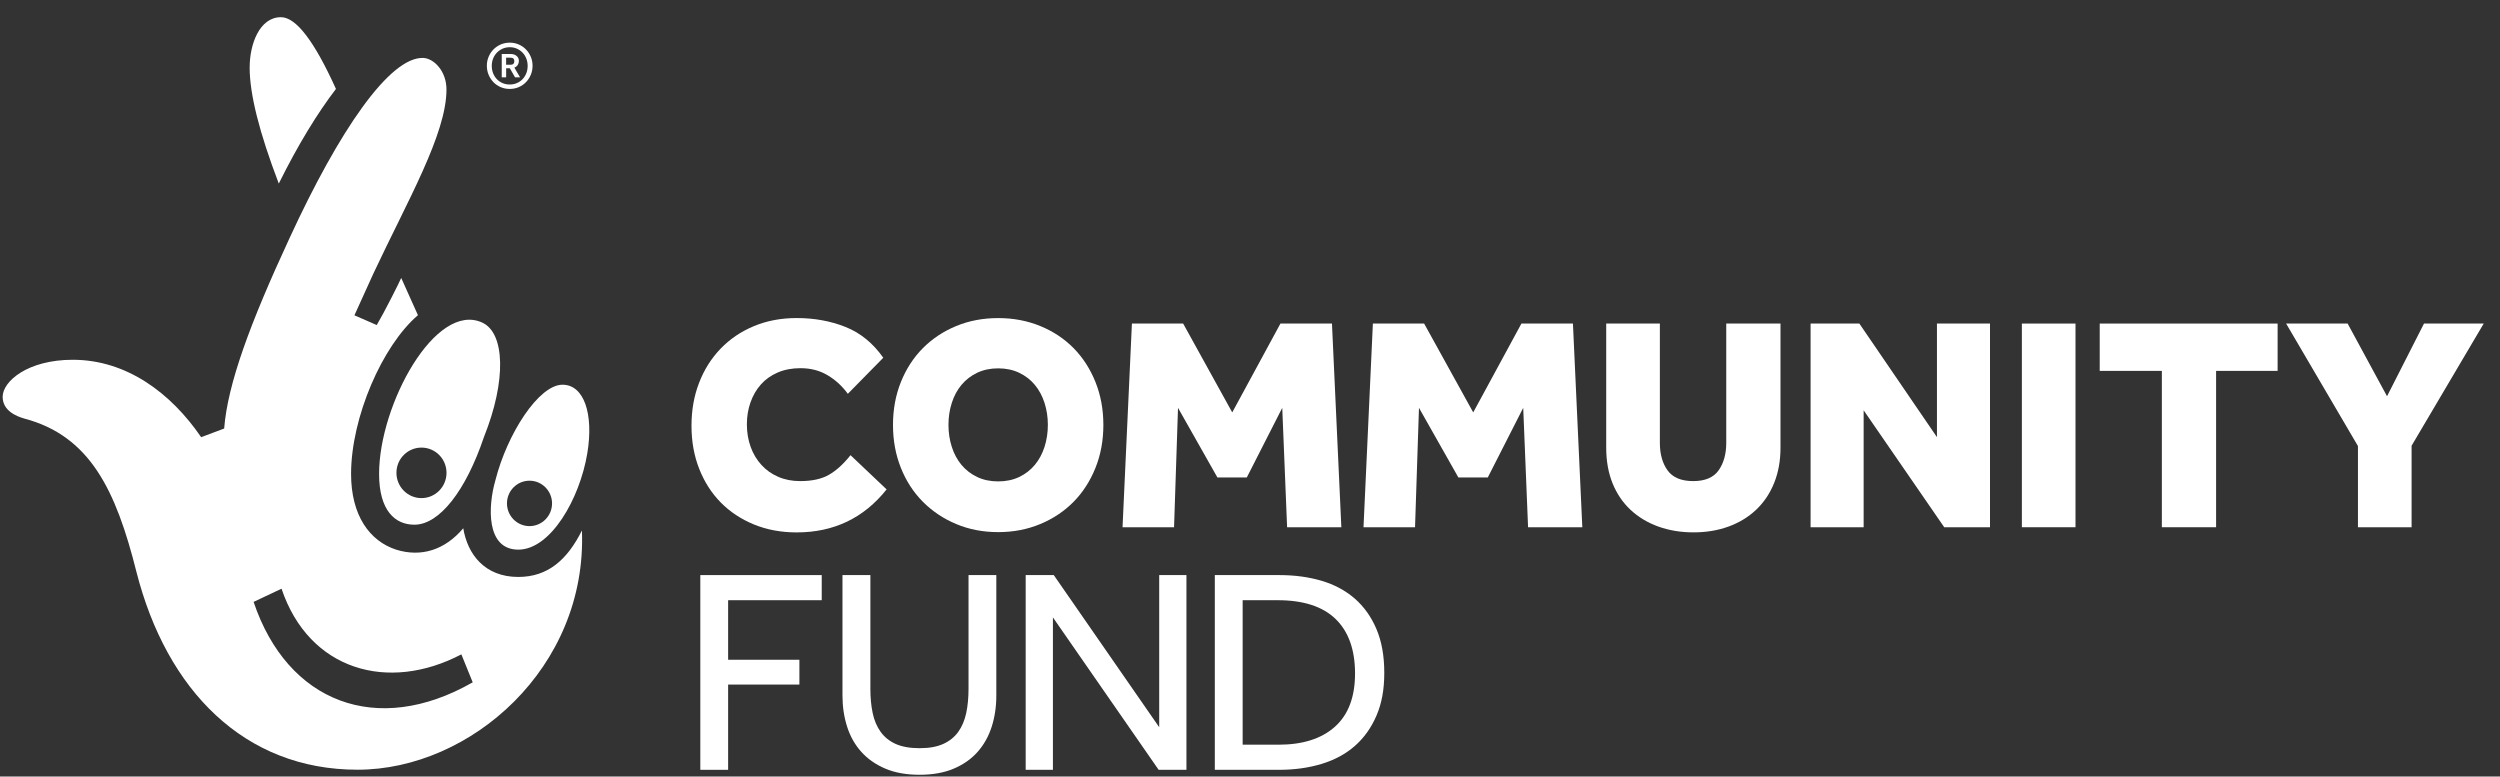 <?xml version="1.0" encoding="UTF-8"?>
<svg xmlns="http://www.w3.org/2000/svg" width="132" height="41" viewBox="0 0 132 41" fill="none">
  <rect x="0" y="0" width="132" height="41" fill="#333333" stroke="none"/>
  <g clip-path="url(#clip0_10231_107)">
    <path d="M46.815 25.838C45.61 27.354 44.025 28.111 42.062 28.111C41.242 28.111 40.488 27.971 39.806 27.691C39.125 27.411 38.541 27.024 38.054 26.529C37.568 26.035 37.19 25.444 36.919 24.755C36.647 24.068 36.511 23.309 36.511 22.482C36.511 21.655 36.643 20.909 36.91 20.217C37.177 19.523 37.555 18.922 38.046 18.412C38.536 17.902 39.123 17.504 39.806 17.22C40.488 16.935 41.242 16.793 42.062 16.793C42.99 16.793 43.849 16.948 44.638 17.261C45.428 17.574 46.094 18.117 46.637 18.889L44.766 20.793C44.466 20.383 44.11 20.057 43.693 19.81C43.276 19.563 42.803 19.44 42.269 19.44C41.821 19.44 41.42 19.515 41.068 19.666C40.716 19.817 40.419 20.027 40.18 20.294C39.939 20.563 39.757 20.878 39.629 21.237C39.5 21.598 39.435 21.987 39.435 22.405C39.435 22.823 39.502 23.232 39.635 23.598C39.767 23.963 39.959 24.28 40.204 24.549C40.449 24.818 40.745 25.028 41.092 25.177C41.439 25.328 41.826 25.402 42.251 25.402C42.87 25.402 43.374 25.293 43.763 25.072C44.151 24.851 44.533 24.506 44.907 24.033L46.811 25.838H46.815Z" fill="white"></path>
    <path d="M52.704 28.096C51.905 28.096 51.164 27.954 50.487 27.669C49.809 27.385 49.223 26.991 48.726 26.492C48.231 25.993 47.842 25.396 47.566 24.702C47.289 24.009 47.15 23.254 47.15 22.438C47.15 21.622 47.289 20.865 47.566 20.173C47.844 19.48 48.231 18.883 48.726 18.384C49.221 17.885 49.809 17.495 50.487 17.215C51.164 16.935 51.903 16.795 52.704 16.795C53.505 16.795 54.245 16.935 54.927 17.215C55.609 17.495 56.197 17.885 56.688 18.384C57.179 18.883 57.563 19.48 57.841 20.173C58.119 20.867 58.258 21.622 58.258 22.438C58.258 23.254 58.119 24.011 57.841 24.702C57.563 25.396 57.179 25.993 56.688 26.492C56.197 26.991 55.611 27.385 54.927 27.669C54.245 27.954 53.503 28.096 52.704 28.096ZM52.704 25.418C53.121 25.418 53.49 25.339 53.815 25.184C54.141 25.028 54.415 24.816 54.638 24.547C54.862 24.278 55.033 23.961 55.151 23.595C55.268 23.23 55.327 22.843 55.327 22.433C55.327 22.024 55.268 21.639 55.151 21.272C55.033 20.906 54.862 20.589 54.638 20.32C54.415 20.051 54.139 19.839 53.815 19.683C53.49 19.528 53.118 19.449 52.704 19.449C52.289 19.449 51.918 19.528 51.592 19.683C51.266 19.839 50.993 20.051 50.767 20.32C50.543 20.589 50.372 20.906 50.255 21.272C50.137 21.637 50.079 22.024 50.079 22.433C50.079 22.843 50.137 23.23 50.255 23.595C50.372 23.961 50.543 24.278 50.767 24.547C50.991 24.816 51.266 25.028 51.592 25.184C51.918 25.339 52.287 25.418 52.704 25.418Z" fill="white"></path>
    <path d="M59.767 17.084H62.47L65.062 21.775L67.607 17.084H70.328L70.823 27.838H67.959L67.703 21.534L65.831 25.21H64.279L62.199 21.534L61.99 27.838H59.27L59.765 17.084H59.767Z" fill="white"></path>
    <path d="M72.49 17.084H75.194L77.786 21.775L80.331 17.084H83.051L83.546 27.838H80.682L80.426 21.534L78.555 25.21H77.002L74.922 21.534L74.714 27.838H71.993L72.488 17.084H72.49Z" fill="white"></path>
    <path d="M84.81 17.084H87.641V23.387C87.641 23.978 87.778 24.462 88.049 24.838C88.321 25.214 88.772 25.402 89.402 25.402C90.032 25.402 90.479 25.212 90.746 24.829C91.013 24.449 91.146 23.967 91.146 23.385V17.082H94.01V23.643C94.01 24.33 93.897 24.952 93.673 25.505C93.449 26.059 93.132 26.529 92.722 26.917C92.312 27.304 91.825 27.599 91.265 27.803C90.705 28.006 90.088 28.109 89.417 28.109C88.746 28.109 88.128 28.006 87.561 27.803C86.996 27.599 86.508 27.306 86.097 26.923C85.687 26.542 85.37 26.074 85.144 25.521C84.921 24.967 84.808 24.341 84.808 23.641V17.08L84.81 17.084Z" fill="white"></path>
    <path d="M95.599 17.084H98.174L102.271 23.081V17.084H105.072V27.838H102.655L98.4 21.663V27.838H95.599V17.084Z" fill="white"></path>
    <path d="M106.755 17.084H109.586V27.838H106.755V17.084Z" fill="white"></path>
    <path d="M114.146 19.583H110.865V17.084H120.258V19.583H117.01V27.838H114.146V19.583Z" fill="white"></path>
    <path d="M124.498 23.549L120.707 17.084H123.955L126.035 20.922L127.987 17.084H131.14L127.332 23.534V27.84H124.5V23.552L124.498 23.549Z" fill="white"></path>
    <path d="M36.977 30.365H43.387V31.691H38.445V34.835H42.208V36.145H38.445V40.646H36.977V30.365Z" fill="white"></path>
    <path d="M44.488 30.365H45.956V36.377C45.956 36.839 45.997 37.263 46.077 37.648C46.157 38.033 46.299 38.366 46.498 38.642C46.698 38.92 46.963 39.132 47.293 39.281C47.625 39.429 48.044 39.504 48.554 39.504C49.065 39.504 49.471 39.429 49.801 39.281C50.133 39.132 50.398 38.917 50.596 38.642C50.795 38.364 50.934 38.033 51.017 37.648C51.097 37.263 51.138 36.839 51.138 36.377V30.365H52.606V36.732C52.606 37.318 52.523 37.865 52.361 38.373C52.198 38.88 51.95 39.322 51.618 39.699C51.286 40.073 50.867 40.368 50.357 40.585C49.846 40.801 49.245 40.908 48.552 40.908C47.86 40.908 47.258 40.801 46.748 40.585C46.238 40.368 45.814 40.073 45.478 39.699C45.141 39.324 44.892 38.882 44.729 38.373C44.566 37.865 44.483 37.316 44.483 36.732V30.365H44.488Z" fill="white"></path>
    <path d="M54.156 30.365H55.639L61.206 38.397V30.365H62.644V40.646H61.176L55.594 32.599V40.646H54.156V30.365Z" fill="white"></path>
    <path d="M64.142 30.365H67.553C68.359 30.365 69.101 30.465 69.778 30.665C70.456 30.866 71.04 31.179 71.531 31.605C72.019 32.032 72.403 32.568 72.677 33.216C72.953 33.863 73.09 34.633 73.09 35.528C73.09 36.423 72.953 37.145 72.677 37.786C72.401 38.429 72.019 38.963 71.531 39.39C71.042 39.817 70.454 40.132 69.772 40.337C69.088 40.543 68.343 40.646 67.538 40.646H64.142V30.365ZM67.507 39.32C68.782 39.32 69.774 39.005 70.482 38.373C71.19 37.74 71.546 36.804 71.546 35.559C71.546 34.314 71.205 33.347 70.521 32.684C69.837 32.021 68.819 31.691 67.462 31.691H65.612V39.32H67.51H67.507Z" fill="white"></path>
    <path d="M13.183 3.549C13.183 2.346 13.695 0.908 14.835 0.908C15.632 0.908 16.598 2.173 17.738 4.696C16.77 5.96 15.745 7.623 14.72 9.693C13.693 6.995 13.181 4.985 13.181 3.549" fill="white"></path>
    <path d="M30.726 28.008C29.951 29.559 28.926 30.463 27.365 30.463C25.598 30.463 24.688 29.273 24.46 27.892C23.492 29.041 22.239 29.43 20.93 29.026C19.505 28.568 18.537 27.205 18.537 25.024C18.537 22.037 20.187 18.25 22.067 16.642L21.184 14.675C21.075 14.937 20.278 16.511 19.892 17.163L18.713 16.648C18.713 16.648 19.534 14.83 19.714 14.445C21.514 10.605 23.574 7.078 23.574 4.724C23.574 3.748 22.901 3.074 22.339 3.059C20.571 3.009 17.91 6.881 15.291 12.566C13.207 17.058 12.019 20.274 11.836 22.626L10.621 23.083C9.027 20.751 6.68 18.996 3.842 18.996C1.449 18.996 0.14 20.142 0.14 20.95C0.14 21.696 0.88 21.983 1.28 22.099C4.754 23.017 6.122 25.886 7.203 30.192C8.799 36.452 12.9 40.641 18.878 40.641C24.855 40.641 31.009 35.246 30.726 28.013V28.008ZM13.389 31.78L14.865 31.084C16.316 35.397 20.493 36.578 24.36 34.55L24.959 36.027C19.887 38.928 15.172 37.077 13.391 31.782L13.389 31.78Z" fill="white"></path>
    <path d="M25.47 17.036C23.012 15.892 20.016 21.348 20.016 25.022C20.016 26.974 20.869 27.711 21.894 27.704C23.192 27.695 24.586 25.941 25.555 23.068C26.751 20.084 26.657 17.589 25.47 17.036ZM22.254 26.3C21.525 26.3 20.932 25.704 20.932 24.965C20.932 24.225 21.525 23.633 22.254 23.633C22.984 23.633 23.576 24.23 23.576 24.965C23.576 25.7 22.986 26.3 22.254 26.3Z" fill="white"></path>
    <path d="M29.701 20.313C28.449 20.313 26.781 22.895 26.156 25.363C25.759 26.741 25.659 29.021 27.367 29.021C29.076 29.021 30.611 26.341 31.011 23.928C31.352 21.862 30.841 20.313 29.701 20.313ZM27.958 27.779C27.302 27.779 26.768 27.242 26.768 26.579C26.768 25.917 27.302 25.381 27.958 25.381C28.614 25.381 29.148 25.919 29.148 26.579C29.148 27.24 28.616 27.779 27.958 27.779Z" fill="white"></path>
    <path d="M26.912 4.696C26.742 4.696 26.584 4.663 26.438 4.602C26.291 4.538 26.165 4.453 26.056 4.341C25.95 4.23 25.863 4.101 25.8 3.952C25.737 3.803 25.706 3.643 25.706 3.473C25.706 3.302 25.737 3.142 25.8 2.996C25.863 2.847 25.947 2.718 26.056 2.609C26.165 2.499 26.291 2.412 26.438 2.348C26.586 2.285 26.744 2.252 26.916 2.252C27.087 2.252 27.244 2.285 27.389 2.348C27.535 2.412 27.663 2.499 27.769 2.609C27.878 2.718 27.962 2.847 28.025 2.996C28.088 3.145 28.119 3.302 28.119 3.473C28.119 3.643 28.088 3.803 28.025 3.952C27.962 4.101 27.878 4.23 27.769 4.341C27.663 4.453 27.535 4.538 27.387 4.602C27.239 4.665 27.083 4.696 26.914 4.696H26.912ZM26.912 4.462C27.048 4.462 27.174 4.438 27.291 4.387C27.407 4.337 27.506 4.267 27.591 4.18C27.676 4.092 27.741 3.987 27.789 3.867C27.836 3.746 27.86 3.617 27.86 3.479C27.86 3.342 27.836 3.212 27.789 3.092C27.741 2.972 27.676 2.867 27.591 2.779C27.506 2.692 27.407 2.622 27.291 2.569C27.176 2.517 27.05 2.493 26.916 2.493C26.781 2.493 26.653 2.519 26.538 2.569C26.423 2.622 26.321 2.692 26.236 2.779C26.151 2.869 26.084 2.972 26.036 3.092C25.989 3.212 25.965 3.342 25.965 3.479C25.965 3.617 25.989 3.746 26.036 3.867C26.084 3.987 26.149 4.092 26.234 4.18C26.319 4.269 26.419 4.337 26.534 4.387C26.651 4.438 26.777 4.462 26.914 4.462H26.912ZM26.49 2.851H26.964C27.04 2.851 27.105 2.862 27.159 2.884C27.213 2.906 27.259 2.935 27.296 2.97C27.333 3.005 27.359 3.044 27.374 3.086C27.389 3.129 27.398 3.171 27.398 3.212C27.398 3.291 27.378 3.363 27.339 3.427C27.3 3.49 27.239 3.538 27.159 3.571L27.459 4.083H27.194L26.92 3.604H26.725V4.083H26.492V2.847L26.49 2.851ZM26.953 3.42C27.024 3.42 27.076 3.403 27.109 3.368C27.142 3.333 27.157 3.285 27.157 3.228C27.157 3.171 27.139 3.121 27.105 3.09C27.07 3.059 27.016 3.044 26.938 3.044H26.723V3.418H26.953V3.42Z" fill="white"></path>
  </g>
  <defs>
    <clipPath id="clip0_10231_107">
      <rect width="131" height="40" fill="white" transform="translate(0.14 0.908)"></rect>
    </clipPath>
  </defs>
</svg>
